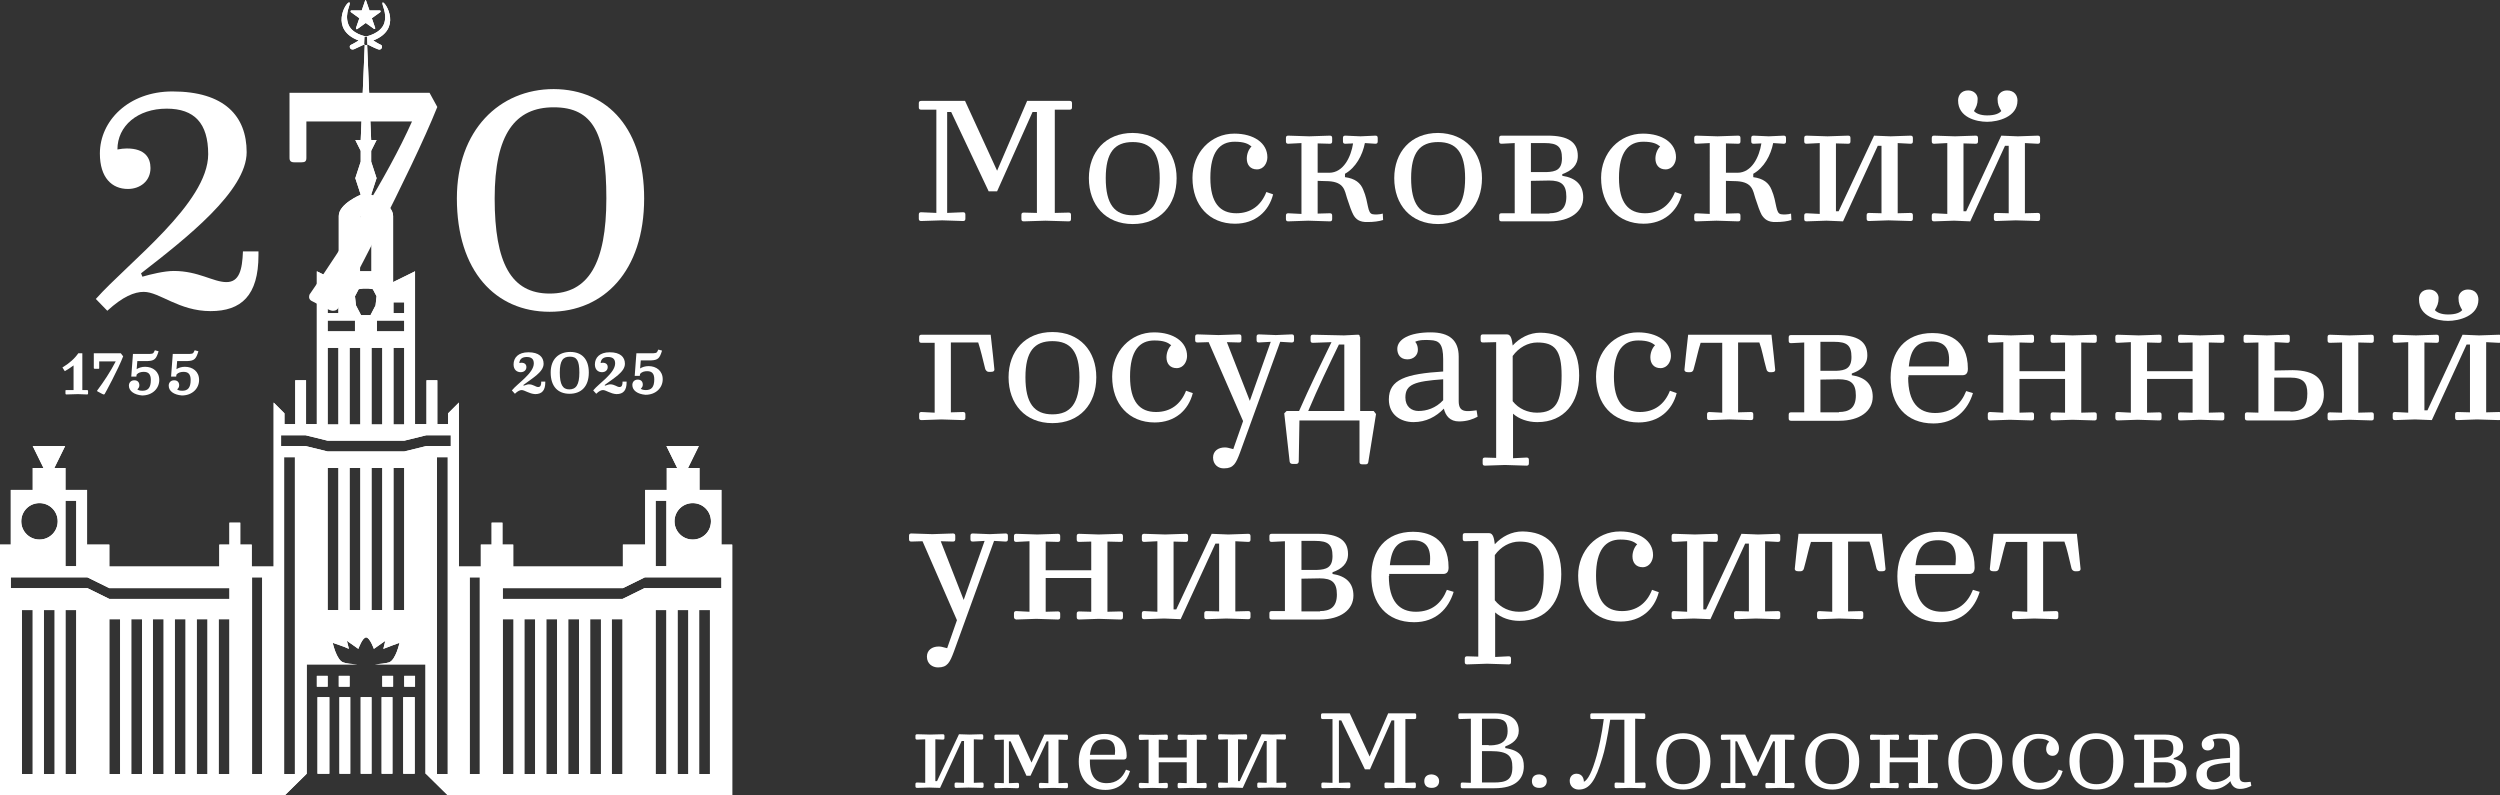 <?xml version="1.0" encoding="UTF-8"?> <!-- Generator: Adobe Illustrator 27.1.1, SVG Export Plug-In . SVG Version: 6.00 Build 0) --> <svg xmlns="http://www.w3.org/2000/svg" xmlns:xlink="http://www.w3.org/1999/xlink" id="Layer_1" x="0px" y="0px" viewBox="0 0 740.9 235.6" style="enable-background:new 0 0 740.9 235.6;" xml:space="preserve"><rect x="0" y="0" width="740.9" height="235.6" fill="#333333" stroke="none"/> <style type="text/css"> .st0{clip-path:url(#SVGID_00000082337961003741693390000010178452828041714878_);fill:#FFFFFF;} .st1{fill:#FFFFFF;} </style> <g> <g> <defs> <path id="SVGID_1_" d="M94.1,206.6v22.7h-3.2l6.7,0v-22.7H94.1z M100.6,206.6v22.7l3.2,0v-22.7H100.6z M106.9,206.6v22.7v0l1.6,0 l1.6,0v0v-22.7H106.9z M113.1,206.6v22.7l3.2,0v-22.7H113.1z M93.9,203.5h3.2v-3.2h-3.2V203.5z M100.4,203.5h3.2v-3.2h-3.2V203.5 z M113.3,203.5h3.2v-3.2h-3.2V203.5z M119.8,203.5h3.2v-3.2h-3.2V203.5z M68,161.4h3.2v-6.5H68V161.4z M145.7,161.4h3.2v-6.5 h-3.2V161.4z M9.7,132.2l3.2,6.5h3.2l3.2-6.5H9.7z M197.5,132.2l3.2,6.5h3.2l3.2-6.5H197.5z M108.5,10.9v2.5V10.9z M32.4,183.5 h3.2v45.9h-3.2V183.5z M38.9,183.5h3.2v45.9h-3.2V183.5z M45.3,183.5h3.2v45.9h-3.2V183.5z M51.8,183.5H55v45.9h-3.2V183.5z M58.3,183.5h3.2v45.9h-3.2V183.5z M64.8,183.5H68v45.9h-3.2V183.5z M149,183.5h3.2v45.9H149V183.5z M155.4,183.5h3.2v45.9h-3.2 V183.5z M161.9,183.5h3.2v45.9h-3.2V183.5z M168.4,183.5h3.2v45.9h-3.2V183.5z M174.9,183.5h3.2v45.9h-3.2V183.5z M181.3,183.5 h3.2v45.9h-3.2V183.5z M6.5,180.8h3.2v48.6H6.5V180.8z M13,180.8h3.2v48.6H13V180.8z M19.4,180.8h3.2v48.6h-3.2V180.8z M194.3,180.8h3.2v48.6h-3.2V180.8z M200.8,180.8h3.2v48.6h-3.2V180.8z M207.2,180.8h3.2v48.6h-3.2V180.8z M3.2,171.1h22.7 l6.5,3.2H68v3.2H32.4l-6.5-3.2H3.2V171.1z M74.7,171.1h3v58.3h-3V171.1z M139.2,171.1h3v58.3h-3V171.1z M149,174.3h35.6l6.5-3.2 h22.7v3.2H191l-6.5,3.2H149V174.3z M6.3,154.5c0-3,2.4-5.4,5.4-5.4s5.4,2.4,5.4,5.4c0,3-2.4,5.4-5.4,5.4S6.3,157.5,6.3,154.5 M199.9,154.5c0-3,2.4-5.4,5.4-5.4c3,0,5.4,2.4,5.4,5.4c0,3-2.4,5.4-5.4,5.4C202.3,159.9,199.9,157.5,199.9,154.5 M19.4,148.4 h3.2v19.4h-3.2V148.4z M194.3,148.4h3.2v19.4h-3.2V148.4z M97.1,138.7h3.2v42.1h-3.2V138.7z M103.6,138.7h3.2v42.1h-3.2V138.7z M110.1,138.7h3.2v42.1h-3.2V138.7z M116.6,138.7h3.2v42.1h-3.2V138.7z M84.2,135.5h3.2v93.9h-3.2V135.5z M129.5,135.5h3.2v93.9 h-3.2V135.5z M119.8,130.6l6.5-1.6h7.3v3.2h-7.3l-6.5,1.6H97.1l-6.5-1.6h-7.3V129h7.3l6.5,1.6H119.8z M97.1,103.1h3.2v22.7h-3.2 V103.1z M103.6,103.1h3.2v22.7h-3.2V103.1z M110.1,103.1h3.2v22.7h-3.2V103.1z M116.6,103.1h3.2v22.7h-3.2V103.1z M97.1,95h8.1 v3.2h-8.1V95z M111.7,95h8.1v3.2h-8.1V95z M97.1,89.6h3.2v3.2h-3.2V89.6z M116.6,89.6h3.2v3.2h-3.2V89.6z M105.5,90.5l-0.3-2.7 l1.1-2.1l1.4-0.2h1.4l1.4,0.2l1.1,2.1l-0.3,2.7l-1.5,2.9h-1.4H107L105.5,90.5z M106.7,64.2h0.2h3h0.2v16.2h-0.2h-3h-0.2V64.2z M108.8,10.9l0.1,2.4l-0.5,0.1l-0.5-0.1l0.1-2.4h0.4H108.8z M113.4,0.8c-0.4,0.5,1.4,3,0.5,6c-1,3.2-5.4,4-5.4,4s-4.5-0.7-5.4-4 c-0.9-3,0.9-5.6,0.5-6c0,0-0.1-0.1-0.1-0.1c-1.1,0-5.8,8.1,2.8,11.3c0,0-1.6,1-2.3,1.3c-0.7,0.3-0.3,1.7,0.9,1.3 c1.1-0.5,3-1.4,3-1.4l0.2,0l-1.2,28.3h-1.6l1.6,3.2v3.2l-1.6,4.9l1.6,4.9c0,0-6.5,2.7-6.5,6.3v19.6l-6.5-3.2v45.3h-3.2v-13h-3.2 v13h-3.2v-3.2l-3.2-3.2v48.6h-6.5v-6.5h-9.6v6.5H32.4v-6.5h-6.6v-16.2h-6.4v-6.5H9.7v6.5H3.2v16.2H0v74.5h84.2l6.7-6.6v-22.7 v-6.5v-3.2h15c-1.5-0.1-3.2-0.2-4.2-0.6c-2-0.7-3.1-5.8-3.1-5.8s3.9,1.3,4.8,1.8l-0.6-2.4l3.4,2.4c0,0,1.2-3.4,2.3-3.4 c1.1,0,2.3,3.4,2.3,3.4l3.4-2.4l-0.6,2.4c0.9-0.4,4.8-1.8,4.8-1.8s-1.1,5.1-3.1,5.8c-1,0.3-2.8,0.5-4.2,0.6h15v3.2v6.5v22.7h-3.2 v-22.7h-3.4v22.7l6.7,0l6.7,6.6H217v-74.5h-3.2v-16.2h-6.5v-6.5h-9.7v6.5h-6.4v16.2h-6.6v6.5h-32.5v-6.5h-9.6v6.5H136v-48.6 l-3.2,3.2v3.2h-3.2v-13h-3.2v13H123V80.4l-6.5,3.2V64c0-3.6-6.5-6.3-6.5-6.3l1.6-4.9l-1.6-4.9v-3.2l1.6-3.2h-1.6l-1.2-28.3l0.2,0 c0,0,1.9,1,3,1.4c1.1,0.5,1.6-1,0.9-1.3c-0.7-0.3-2.3-1.3-2.3-1.3c8.6-3.3,3.8-11.3,2.8-11.3C113.4,0.7,113.4,0.8,113.4,0.8 M108.2,0.2l-1,2.9h-3.1c-0.1,0-0.2,0.1-0.2,0.2c0,0.1,0,0.2,0.1,0.3l2.5,1.8l-1,2.9c0,0.1,0,0.2,0.1,0.3c0.1,0.1,0.2,0.1,0.3,0 l2.5-1.8l2.5,1.8c0,0,0.1,0,0.1,0c0,0,0.1,0,0.1,0c0.1-0.1,0.1-0.2,0.1-0.3l-1-2.9l2.5-1.8c0.1-0.1,0.1-0.2,0.1-0.3 c0-0.1-0.1-0.2-0.2-0.2h-3.1l-1-2.9c0-0.1-0.1-0.2-0.2-0.2C108.4,0,108.3,0,108.2,0.2"></path> </defs> <use xlink:href="#SVGID_1_" style="overflow:visible;fill:#FFFFFF;"></use> <clipPath id="SVGID_00000083779838455796450530000004517342662729461393_"> <use xlink:href="#SVGID_1_" style="overflow:visible;"></use> </clipPath> <rect x="0" style="clip-path:url(#SVGID_00000083779838455796450530000004517342662729461393_);fill:#FFFFFF;" width="217" height="235.9"></rect> </g> <path class="st1" d="M42.6,86.5c-2.8,0-6.2,1.4-10.8,5.6l-3.4-3.5C38,77.8,61.7,60.2,61.7,45.7c0-9.2-4.1-13.5-12.3-13.5 c-8.6,0-14.6,5.1-14.6,12.1c1-0.2,2-0.3,2.8-0.3c5.4,0,7,2.8,7,5.8c0,3.9-3.1,6.2-6.7,6.2c-4.7,0-8.3-3.3-8.3-10.5 c0-9.7,8.5-18.4,21.5-18.4c15.4,0,22,7.3,22,18c0,11.5-17.9,25.5-31.3,35.9l0.4,1c2.4-0.7,6.5-1.7,9.3-1.7c7.3,0,11.7,3.3,15.6,3.3 c3.8,0,4.7-3.6,4.9-9.1h4.6v1.1c0,12-5.1,16.6-14.2,16.6C53,92.2,47.3,86.5,42.6,86.5"></path> <path class="st1" d="M100.2,91.4c-0.6,0.7-1.1,0.7-1.7,0.7c-0.8,0-4.4-2-6.3-3c-0.3-0.2-0.6-0.6-0.6-1c0-0.5,0.1-0.9,0.4-1.2 c9.4-13.6,22.7-34.3,30.1-50.9L90.8,36v10.8c0,1-0.4,1.3-1.4,1.3h-2.2c-1,0-1.4-0.4-1.4-1.3V27.5h41.5l2.3,4.2 C121.9,51,100.8,90.8,100.2,91.4"></path> <path class="st1" d="M190.9,58.8c0,21.6-12,33.6-28,33.6c-16.1,0-27.5-12.1-27.5-33.6c0-20.2,12.6-32.4,28.7-32.4 C180.5,26.5,190.9,38.6,190.9,58.8 M162.9,87c11.5,0,16.8-9,16.8-28.2c0-19.1-3.8-27-15.6-27c-11.4,0-17.5,7.9-17.5,27 C146.6,78,151.5,87,162.9,87"></path> <path class="st1" d="M19.2,110l-0.7-1.1c2-1.2,3.6-2.6,4.7-4.2h1.2v10.9l1.4,0c0.2,0,0.3,0.1,0.3,0.2v0.8c0,0.2-0.1,0.3-0.3,0.3 l-2.7-0.1l-3.4,0.1c-0.2,0-0.3-0.1-0.3-0.3v-0.8c0-0.2,0.1-0.2,0.3-0.2l2.1,0v-7.3C20.9,109,19.9,109.6,19.2,110"></path> <path class="st1" d="M31,116.8c-0.1,0.1-0.2,0.1-0.3,0.1c-0.2,0-1.4-0.7-1.8-0.9c-0.1,0-0.1-0.1-0.1-0.2c0-0.1,0-0.2,0.1-0.2 c1.8-2.4,3.8-5.4,5.4-8.5l-4.9,0v2c0,0.2-0.1,0.2-0.3,0.2h-1c-0.2,0-0.3-0.1-0.3-0.2v-4.4h8l0.7,0.9 C35.1,109.3,31.1,116.7,31,116.8"></path> <path class="st1" d="M38.2,114.3c0-0.9,0.6-1.6,1.6-1.6c1,0,1.5,0.6,1.5,1.5c0,0.6-0.3,0.9-0.6,1.2c0.2,0.2,0.7,0.4,1.5,0.4 c1.6,0,2.5-0.8,2.5-3.2c0-1.8-0.8-2.4-2.1-2.4c-0.8,0-1.6,0.2-2.1,0.8l-0.1,0.6h-1.5l0.5-6.7c1.1,0,3.9,0,4.9,0 c1.2-0.1,1.1-0.1,1.6-1.1l1.1,0.3c-0.7,2.3-1.2,2.8-3.2,2.9c-0.7,0-2.3,0-3.1,0l-0.2,2.4c0.6-0.4,1.5-0.7,2.5-0.7 c2.3,0,4.2,1.4,4.2,3.9c0,2.5-2,4.6-5.1,4.6C39.8,117,38.2,115.9,38.2,114.3"></path> <path class="st1" d="M50,114.3c0-0.9,0.6-1.6,1.6-1.6c1,0,1.5,0.6,1.5,1.5c0,0.6-0.3,0.9-0.6,1.2c0.2,0.2,0.7,0.4,1.5,0.4 c1.6,0,2.5-0.8,2.5-3.2c0-1.8-0.8-2.4-2.1-2.4c-0.8,0-1.6,0.2-2.1,0.8l-0.1,0.6h-1.5l0.5-6.7c1.1,0,3.9,0,4.9,0 c1.2-0.1,1.1-0.1,1.6-1.1l1.1,0.3c-0.7,2.3-1.2,2.8-3.2,2.9c-0.7,0-2.3,0-3.1,0l-0.2,2.4c0.6-0.4,1.5-0.7,2.5-0.7 c2.3,0,4.2,1.4,4.2,3.9c0,2.5-2,4.6-5.1,4.6C51.5,117,50,115.9,50,114.3"></path> <path class="st1" d="M154.6,115.6c-0.5,0-1.2,0.3-2,1.1l-0.9-1c1.7-2.1,6.5-5.1,6.5-8c0-1.3-0.7-1.9-2.1-1.9 c-1.2,0-2.1,0.5-2.2,1.8c0.2,0,0.3-0.1,0.6-0.1c1,0,1.5,0.5,1.5,1.3c0,0.9-0.7,1.5-1.7,1.5c-1.1,0-2.1-0.7-2.1-2.3 c0-2,1.4-3.6,4.4-3.6c3.1,0,4.5,1.4,4.5,3.4c0,2.5-3.4,4.3-6,6.3l0.1,0.2c0.5-0.1,1-0.4,1.5-0.4c1.4,0,2,0.8,2.8,0.8 c0.7,0,0.9-0.6,0.9-1.6h1.2v0.2c0,2.3-0.9,3.5-3,3.5C156.8,116.7,155.5,115.6,154.6,115.6"></path> <path class="st1" d="M174.5,110.4c0,4.2-2.3,6.3-5.7,6.3c-3.4,0-5.6-2.1-5.6-6.3c0-4,2.4-6.1,5.8-6.1 C172.4,104.3,174.5,106.4,174.5,110.4 M168.7,115.4c2,0,3-1.3,3-5c0-3.6-0.8-4.7-2.8-4.7c-2,0-3,1.1-3,4.7 C165.9,114,166.8,115.4,168.7,115.4"></path> <path class="st1" d="M178.7,115.6c-0.5,0-1.2,0.3-2,1.1l-0.9-1c1.7-2.1,6.5-5.1,6.5-8c0-1.3-0.7-1.9-2.1-1.9 c-1.2,0-2.1,0.5-2.2,1.8c0.2,0,0.3-0.1,0.6-0.1c1,0,1.5,0.5,1.5,1.3c0,0.9-0.7,1.5-1.7,1.5c-1.1,0-2.1-0.7-2.1-2.3 c0-2,1.4-3.6,4.4-3.6c3.1,0,4.5,1.4,4.5,3.4c0,2.5-3.4,4.3-6,6.3l0.1,0.2c0.5-0.1,1-0.4,1.5-0.4c1.4,0,2,0.8,2.8,0.8 c0.7,0,0.9-0.6,0.9-1.6h1.2v0.2c0,2.3-0.9,3.5-3,3.5C180.9,116.7,179.6,115.6,178.7,115.6"></path> <path class="st1" d="M187.4,114.1c0-0.9,0.6-1.6,1.6-1.6c1,0,1.5,0.6,1.5,1.5c0,0.6-0.3,0.9-0.6,1.2c0.2,0.2,0.7,0.4,1.5,0.4 c1.6,0,2.5-0.8,2.5-3.2c0-1.8-0.8-2.4-2.1-2.4c-0.8,0-1.6,0.2-2.1,0.8l-0.1,0.6h-1.5l0.5-6.7c1.1,0,3.9,0,4.9,0 c1.2-0.1,1.1-0.1,1.6-1.1l1.1,0.3c-0.7,2.3-1.2,2.8-3.2,2.9c-0.6,0-2.3,0-3.1,0l-0.2,2.4c0.6-0.4,1.5-0.7,2.5-0.7 c2.3,0,4.2,1.4,4.2,3.9c0,2.5-2,4.6-5.1,4.6C188.9,116.8,187.4,115.7,187.4,114.1"></path> <path class="st1" d="M281.9,33.2h-1.2v29.9l4.7-0.2c0.5,0,0.7,0.2,0.7,0.7v1.2c0,0.5-0.2,0.7-0.7,0.7l-6.2-0.2l-6.2,0.2 c-0.5,0-0.7-0.2-0.7-0.7v-1.2c0-0.5,0.2-0.7,0.7-0.7l4.5,0.2V32.5H273c-0.5,0-0.7-0.2-0.7-0.7v-1.2c0-0.5,0.2-0.7,0.8-0.7H286 l9.5,20.7l8.9-20.7H317c0.5,0,0.7,0.2,0.7,0.7v1.2c0,0.5-0.2,0.7-0.7,0.7h-4.4v30.6l4.1-0.1c0.5,0,0.7,0.2,0.7,0.7v1.2 c0,0.5-0.2,0.7-0.7,0.7l-6.9-0.2l-6.4,0.2c-0.5,0-0.7-0.2-0.7-0.7v-1.2c0-0.5,0.2-0.7,0.7-0.7l3.9,0.1V33.2h-1.3l-10.5,23.5h-2.5 L281.9,33.2z"></path> <path class="st1" d="M348.7,52.8c0,8-4.9,13.6-13,13.6c-8.1,0-13-5.7-13-13.6c0-7.7,4.9-13.4,13-13.4 C343.8,39.5,348.7,45.1,348.7,52.8 M335.7,63.8c5.4,0,8-3.3,8-11c0-7.6-2.6-10.7-8-10.7c-5.4,0-8,3.1-8,10.7 C327.7,60.5,330.3,63.8,335.7,63.8"></path> <path class="st1" d="M366,66.3c-7.6,0-12.6-5.4-12.6-13.6c0-7.4,5.4-13.1,12.4-13.1c5.8,0,9.8,2.8,9.8,7c0,1.6-1,3.6-3.1,3.6 c-2,0-3-1.4-3-3.2c0-1.3,0.5-2.7,1.4-3.6c-1-0.8-2.2-1.4-5-1.4c-4.4,0-7.2,3-7.2,10.7c0,7.5,2.9,10.5,7.7,10.5 c4.2,0,7.3-2.2,8.9-6.3l2,0.7C376,62.7,372,66.3,366,66.3"></path> <path class="st1" d="M401.1,63.7c-0.5-0.9-1.2-2.8-1.9-5c-0.7-2.2-0.8-4.7-5.4-5l-3.3-0.1v9.7l3.6-0.1c0.5,0,0.7,0.2,0.7,0.7v1 c0,0.5-0.2,0.7-0.7,0.7l-6.4-0.2l-5.9,0.2c-0.5,0-0.7-0.2-0.7-0.7v-1c0-0.5,0.2-0.7,0.7-0.7l3.9,0.2V42.4l-3.9,0.2 c-0.5,0-0.7-0.2-0.7-0.7v-1c0-0.5,0.2-0.7,0.7-0.7l6.2,0.2l6.1-0.2c0.5,0,0.7,0.2,0.7,0.7v1c0,0.5-0.2,0.7-0.7,0.7l-3.6-0.1v8.7 h3.4c4.3,0,6.5-4.8,7.1-8.7l-2.3,0.1c-0.5,0-0.7-0.2-0.7-0.7v-1c0-0.5,0.2-0.7,0.7-0.7l4.5,0.2l4.4-0.2c0.5,0,0.7,0.2,0.7,0.7v1 c0,0.5-0.2,0.7-0.7,0.7l-3.1-0.2c-0.7,3.6-2.7,7.3-5.9,9.1v1c3,0.4,4.6,1.7,5.4,3.7c1.7,3.9,1.1,7.1,2.9,7.3c0.5,0.1,2,0.1,2.9-0.2 l0.1,1.9c-1.2,0.4-2.9,0.6-4.5,0.6C402.8,65.9,401.8,64.9,401.1,63.7"></path> <path class="st1" d="M439.2,52.8c0,8-4.9,13.6-13,13.6c-8.1,0-13-5.7-13-13.6c0-7.7,4.9-13.4,13-13.4 C434.2,39.5,439.2,45.1,439.2,52.8 M426.2,63.8c5.4,0,8-3.3,8-11c0-7.6-2.6-10.7-8-10.7c-5.4,0-8,3.1-8,10.7 C418.2,60.5,420.8,63.8,426.2,63.8"></path> <path class="st1" d="M444.3,63.9c0-0.5,0.2-0.7,0.7-0.7h3.9V42.4l-3.9,0.2c-0.5,0-0.7-0.2-0.7-0.7v-1c0-0.5,0.2-0.7,0.7-0.7h13.7 c6,0,8.9,1.9,8.9,6c0,2.8-1.8,4.4-4.6,5.4v0.5c4,0.6,6.2,2.7,6.2,6.4c0,4.2-3.8,7.1-9.9,7.1H445c-0.5,0-0.7-0.2-0.7-0.7V63.9z M458.3,51c2.8-0.1,4.6-0.7,4.6-4.1c0-3.4-1.3-4.5-5.1-4.5h-4.1v8.6L458.3,51z M459.2,63.2c2.9,0,5-1.1,5-4.9 c0-3.6-1.5-4.8-5.1-4.8l-5.4,0.1v9.7H459.2z"></path> <path class="st1" d="M487.1,66.3c-7.6,0-12.6-5.4-12.6-13.6c0-7.4,5.4-13.1,12.4-13.1c5.8,0,9.8,2.8,9.8,7c0,1.6-1,3.6-3.1,3.6 c-2,0-3-1.4-3-3.2c0-1.3,0.5-2.7,1.4-3.6c-1-0.8-2.2-1.4-5-1.4c-4.3,0-7.2,3-7.2,10.7c0,7.5,2.9,10.5,7.7,10.5 c4.2,0,7.3-2.2,8.9-6.3l2,0.7C497.1,62.7,493,66.3,487.1,66.3"></path> <path class="st1" d="M522.1,63.7c-0.5-0.9-1.2-2.8-1.9-5c-0.7-2.2-0.8-4.7-5.4-5l-3.3-0.1v9.7l3.6-0.1c0.5,0,0.7,0.2,0.7,0.7v1 c0,0.5-0.2,0.7-0.7,0.7l-6.4-0.2l-5.9,0.2c-0.5,0-0.7-0.2-0.7-0.7v-1c0-0.5,0.2-0.7,0.7-0.7l3.9,0.2V42.4l-3.9,0.2 c-0.5,0-0.7-0.2-0.7-0.7v-1c0-0.5,0.2-0.7,0.7-0.7l6.2,0.2l6.1-0.2c0.5,0,0.7,0.2,0.7,0.7v1c0,0.5-0.2,0.7-0.7,0.7l-3.6-0.1v8.7 h3.4c4.3,0,6.5-4.8,7.1-8.7l-2.3,0.1c-0.5,0-0.7-0.2-0.7-0.7v-1c0-0.5,0.2-0.7,0.7-0.7l4.5,0.2l4.4-0.2c0.5,0,0.7,0.2,0.7,0.7v1 c0,0.5-0.2,0.7-0.7,0.7l-3.1-0.2c-0.7,3.6-2.7,7.3-5.9,9.1v1c3,0.4,4.6,1.7,5.4,3.7c1.7,3.9,1.1,7.1,2.9,7.3c0.5,0.1,2,0.1,2.9-0.2 l0.1,1.9c-1.2,0.4-2.9,0.6-4.5,0.6C523.9,65.9,522.9,64.9,522.1,63.7"></path> <path class="st1" d="M541.3,65.4l-5.9,0.2c-0.5,0-0.7-0.2-0.7-0.7v-1c0-0.5,0.2-0.7,0.7-0.7l3.9,0.2V42.4l-3.9,0.2 c-0.5,0-0.7-0.2-0.7-0.7v-1c0-0.5,0.2-0.7,0.7-0.7l6.2,0.2l6.1-0.2c0.5,0,0.7,0.2,0.7,0.7v1c0,0.5-0.2,0.7-0.7,0.7l-3.6-0.1v20.1 h0.8l10.5-22.4l4.9,0.2l5.9-0.2c0.5,0,0.7,0.2,0.7,0.7v1c0,0.5-0.2,0.7-0.7,0.7l-3.8-0.2v20.8l3.8-0.1c0.5,0,0.7,0.2,0.7,0.7v1 c0,0.5-0.2,0.7-0.7,0.7l-6.5-0.2l-5.8,0.2c-0.5,0-0.7-0.2-0.7-0.7v-1c0-0.5,0.2-0.7,0.7-0.7l3.7,0.1V43.2h-1.1l-10.3,22.4 L541.3,65.4z"></path> <path class="st1" d="M579.1,65.4l-5.9,0.2c-0.5,0-0.7-0.2-0.7-0.7v-1c0-0.5,0.2-0.7,0.7-0.7l3.9,0.2V42.4l-3.9,0.2 c-0.5,0-0.7-0.2-0.7-0.7v-1c0-0.5,0.2-0.7,0.7-0.7l6.2,0.2l6.1-0.2c0.5,0,0.7,0.2,0.7,0.7v1c0,0.5-0.2,0.7-0.7,0.7l-3.6-0.1v20.1 h0.8l10.4-22.4l4.9,0.2l5.9-0.2c0.5,0,0.7,0.2,0.7,0.7v1c0,0.5-0.2,0.7-0.7,0.7l-3.8-0.2v20.8l3.8-0.1c0.5,0,0.7,0.2,0.7,0.7v1 c0,0.5-0.2,0.7-0.7,0.7l-6.5-0.2l-5.8,0.2c-0.5,0-0.7-0.2-0.7-0.7v-1c0-0.5,0.2-0.7,0.7-0.7l3.7,0.1V43.2h-1.1l-10.3,22.4 L579.1,65.4z M583.3,26.8c1.7,0,2.8,1.2,2.8,2.5c0,1.6-0.4,2.4-1.1,3.6c0.6,0.7,1.9,1.3,3.9,1.3c2.4,0,3.6-0.6,4.2-1.3 c-0.7-1.2-1.1-2-1.1-3.6c0-1.3,1.1-2.5,2.8-2.5c2.2,0,3.1,1.5,3.1,3c0,4.9-5.8,6.3-9,6.3c-3.2,0-8.6-1.3-8.6-6.3 C580.3,28.3,581.2,26.8,583.3,26.8"></path> <path class="st1" d="M294.7,109.5c0,0.4-0.2,0.7-1,0.7h-0.7c-0.5,0-0.8-0.4-1-0.8c-0.8-3.2-1.4-5.8-2.1-7.9h-8.1v20.7l3.6-0.1 c0.5,0,0.7,0.2,0.7,0.7v1c0,0.5-0.2,0.7-0.7,0.7l-6.4-0.2l-5.9,0.2c-0.5,0-0.7-0.2-0.7-0.7v-1c0-0.5,0.2-0.7,0.7-0.7l3.9,0.2v-20.7 h-3.9c-0.5,0-0.7-0.2-0.7-0.7v-1c0-0.5,0.2-0.7,0.7-0.7h20.5C293.9,101.9,294.7,109,294.7,109.5"></path> <path class="st1" d="M324.9,111.8c0,8-4.9,13.6-13,13.6c-8.1,0-13-5.7-13-13.6c0-7.7,4.9-13.4,13-13.4 C320,98.4,324.9,104,324.9,111.8 M311.9,122.8c5.4,0,8-3.3,8-11c0-7.6-2.6-10.7-8-10.7c-5.4,0-8,3.1-8,10.7 C303.9,119.5,306.5,122.8,311.9,122.8"></path> <path class="st1" d="M342.2,125.2c-7.6,0-12.6-5.4-12.6-13.6c0-7.4,5.4-13.1,12.4-13.1c5.8,0,9.8,2.8,9.8,7c0,1.6-1,3.6-3.1,3.6 c-2,0-3-1.4-3-3.2c0-1.3,0.5-2.7,1.4-3.6c-1-0.8-2.2-1.4-5-1.4c-4.4,0-7.2,3-7.2,10.7c0,7.5,2.9,10.5,7.7,10.5 c4.2,0,7.3-2.2,8.9-6.3l2,0.7C352.2,121.6,348.2,125.2,342.2,125.2"></path> <path class="st1" d="M359.5,135.6c0-1.9,1.5-3,3.5-3c0.5,0,1.1,0.1,2.5,0.5l2.9-8.3l-10.2-23.4l-3.3,0.1c-0.5,0-0.7-0.2-0.7-0.7v-1 c0-0.5,0.2-0.7,0.7-0.7l6.2,0.2l6.1-0.2c0.5,0,0.7,0.2,0.7,0.7v1c0,0.5-0.2,0.7-0.7,0.7l-3.6-0.1l6.8,17.4l6.2-17.5l-3.5,0.2 c-0.5,0-0.7-0.2-0.7-0.7v-1c0-0.5,0.2-0.7,0.7-0.7l5,0.2l4.7-0.2c0.5,0,0.7,0.2,0.7,0.7v1c0,0.5-0.2,0.7-0.7,0.7l-3.4-0.2 l-11.9,32.8c-1.2,3.2-1.9,4.7-4.7,4.7C361.1,138.9,359.5,137.7,359.5,135.6"></path> <path class="st1" d="M403.2,121.8h3.9l0.7,0.9l-2.3,14.3c-0.1,0.4-0.3,0.6-0.7,0.6h-1.2c-0.5,0-0.7-0.3-0.7-0.7v-12.3h-17.8 l-0.2,12.1c0,0.5-0.3,0.8-0.8,0.8h-0.9c-0.6,0-0.9-0.2-1-0.7l-1.6-14.3l0.7-0.7h3.7c3.2-7.3,6.5-14,9.6-20.4l-5.5,0.2 c-0.5,0-0.7-0.2-0.7-0.7v-1c0-0.5,0.2-0.7,0.7-0.7l9.2,0.2l4-0.2c0.5-0.1,0.7,0.2,0.7,0.7h0.1V121.8z M398.4,121.8v-19.7h-1.6 c-3,6.2-6.2,12.8-9.1,19.7H398.4z"></path> <path class="st1" d="M427.7,110.1v-3.6c0-4.6-1.2-5.6-3.8-5.7c-1.4-0.1-3.4-0.1-4.5,0.5c0.7,0.8,0.8,1.7,0.8,2.4 c0,1.5-1.2,2.8-3.1,2.8c-2.2,0-3-1.6-3-3.1c0-2.8,3.5-4.9,9.9-4.9c5.6,0,8.3,2.4,8.3,7.2v13.2c0,3.4,2.2,3.1,5.3,2.7l0.3,1.9 c-1.3,0.7-3.1,1.4-5.5,1.4c-2.7,0-4-1.7-4.5-3.8c-2.3,2.4-5.3,4-9,4c-3.8,0-7.3-2.2-7.3-6.7C411.6,112.4,416.7,110.8,427.7,110.1 M420.4,121.8c2.3,0,5.1-0.8,7.3-3.2v-6.2c-8.5,0.6-11.2,1.5-11.2,5.4C416.5,120.5,418.3,121.8,420.4,121.8"></path> <path class="st1" d="M468,111.3c0,8-4.4,13.8-12.4,13.8c-2.8,0-5.4-0.9-7.2-2.5v13.2l4-0.2c0.5,0,0.7,0.2,0.7,0.7v1 c0,0.5-0.2,0.7-0.7,0.7l-6.4-0.2l-5.9,0.2c-0.5,0-0.7-0.2-0.7-0.7v-1c0-0.5,0.2-0.7,0.7-0.7l3.3,0.1v-34.3l-3.9,0.1 c-0.5,0-0.7-0.2-0.7-0.7v-1c0-0.5,0.2-0.7,0.7-0.7h7.1c1.3,0,1.5,1.8,1.7,3.3c2.1-2.3,5-3.8,8.2-3.8 C463.6,98.7,468,102.5,468,111.3 M455.5,122.3c5.6,0,7.3-3.3,7.3-11c0-7.6-2.1-9.8-7.2-9.8c-2.8,0-5.5,1.5-7.3,4v13.4 C450.1,121.2,452.8,122.3,455.5,122.3"></path> <path class="st1" d="M485.6,125.2c-7.6,0-12.6-5.4-12.6-13.6c0-7.4,5.4-13.1,12.4-13.1c5.8,0,9.8,2.8,9.8,7c0,1.6-1,3.6-3.1,3.6 c-2,0-3-1.4-3-3.2c0-1.3,0.5-2.7,1.4-3.6c-1-0.8-2.2-1.4-5-1.4c-4.4,0-7.2,3-7.2,10.7c0,7.5,2.9,10.5,7.7,10.5 c4.2,0,7.3-2.2,8.9-6.3l2,0.7C495.6,121.6,491.6,125.2,485.6,125.2"></path> <path class="st1" d="M523.5,109.4c-0.9-3.2-1.3-5.8-2.1-7.9h-6.3v20.7l3.8-0.1c0.5,0,0.7,0.2,0.7,0.7v1c0,0.5-0.2,0.7-0.7,0.7 l-6.4-0.2l-5.9,0.2c-0.5,0-0.7-0.2-0.7-0.7v-1c0-0.5,0.2-0.7,0.7-0.7l3.8,0.2v-20.7H504c-0.7,2.1-1.2,4.7-2.1,7.9 c-0.1,0.4-0.4,0.8-1,0.8h-0.7c-0.8,0-1-0.4-1-0.7c0-0.5,0.8-7.6,1.1-10.4h24.7c0.3,2.8,1.1,9.9,1.1,10.4c0,0.4-0.2,0.7-1,0.7h-0.7 C523.9,110.2,523.6,109.9,523.5,109.4"></path> <path class="st1" d="M530.1,122.9c0-0.5,0.2-0.7,0.7-0.7h3.9v-20.7l-3.9,0.2c-0.5,0-0.7-0.2-0.7-0.7v-1c0-0.5,0.2-0.7,0.7-0.7h13.7 c6,0,8.9,1.9,8.9,6c0,2.8-1.8,4.4-4.6,5.4v0.5c4,0.6,6.2,2.7,6.2,6.4c0,4.2-3.8,7.1-9.9,7.1h-14.3c-0.5,0-0.7-0.2-0.7-0.7V122.9z M544.1,109.9c2.8-0.1,4.6-0.7,4.6-4.1c0-3.4-1.3-4.5-5.1-4.5h-4.1v8.6L544.1,109.9z M545,122.1c2.9,0,5-1.1,5-4.9 c0-3.6-1.5-4.8-5.1-4.8l-5.4,0.1v9.7H545z"></path> <path class="st1" d="M565.5,111.8c0,7.5,3.1,10.6,8,10.6c4.7,0,7.6-2.5,9.2-6.5l2,0.6c-1.5,5-5.3,9-11.7,9 c-8.2,0-12.7-5.6-12.7-13.6c0-7.6,4.2-13.2,12.4-13.2c3.9,0,10.5,1.4,10.5,10.6c0,1.1-0.4,1.9-1.6,1.9h-16V111.8z M577.5,108.6 c0.7-5.5-1.3-7.4-5.1-7.4c-4.2,0-6.2,2.1-6.7,7.4H577.5z"></path> <path class="st1" d="M589.1,123.8v-1c0-0.5,0.2-0.7,0.7-0.7l3.9,0.2v-20.9l-3.9,0.2c-0.5,0-0.7-0.2-0.7-0.7v-1 c0-0.5,0.2-0.7,0.7-0.7l6.2,0.2l6.1-0.2c0.5,0,0.7,0.2,0.7,0.7v1c0,0.5-0.2,0.7-0.7,0.7l-3.6-0.1v8.5H612v-8.5l-3.6,0.1 c-0.5,0-0.7-0.2-0.7-0.7v-1c0-0.5,0.2-0.7,0.7-0.7l5.8,0.2l6.5-0.2c0.5,0,0.7,0.2,0.7,0.7v1c0,0.5-0.2,0.7-0.7,0.7l-3.9-0.1v20.8 l3.9-0.1c0.5,0,0.7,0.2,0.7,0.7v1c0,0.5-0.2,0.7-0.7,0.7l-6.5-0.2l-5.8,0.2c-0.5,0-0.7-0.2-0.7-0.7v-1c0-0.5,0.2-0.7,0.7-0.7 l3.6,0.1v-10h-13.5v10l3.6-0.1c0.5,0,0.7,0.2,0.7,0.7v1c0,0.5-0.2,0.7-0.7,0.7l-6.4-0.2l-5.9,0.2 C589.3,124.6,589.1,124.3,589.1,123.8"></path> <path class="st1" d="M626.9,123.8v-1c0-0.5,0.2-0.7,0.7-0.7l3.9,0.2v-20.9l-3.9,0.2c-0.5,0-0.7-0.2-0.7-0.7v-1 c0-0.5,0.2-0.7,0.7-0.7l6.2,0.2l6.1-0.2c0.5,0,0.7,0.2,0.7,0.7v1c0,0.5-0.2,0.7-0.7,0.7l-3.6-0.1v8.5h13.5v-8.5l-3.6,0.1 c-0.5,0-0.7-0.2-0.7-0.7v-1c0-0.5,0.2-0.7,0.7-0.7l5.8,0.2l6.5-0.2c0.5,0,0.7,0.2,0.7,0.7v1c0,0.5-0.2,0.7-0.7,0.7l-3.9-0.1v20.8 l3.9-0.1c0.5,0,0.7,0.2,0.7,0.7v1c0,0.5-0.2,0.7-0.7,0.7l-6.5-0.2l-5.8,0.2c-0.5,0-0.7-0.2-0.7-0.7v-1c0-0.5,0.2-0.7,0.7-0.7 l3.6,0.1v-10h-13.5v10l3.6-0.1c0.5,0,0.7,0.2,0.7,0.7v1c0,0.5-0.2,0.7-0.7,0.7l-6.4-0.2l-5.9,0.2 C627.1,124.6,626.9,124.3,626.9,123.8"></path> <path class="st1" d="M679.5,109.7c6.8,0.1,9.2,2.7,9.2,7.3c0,4.2-3.3,7.6-9.9,7.6H666c-0.5,0-0.7-0.2-0.7-0.7v-1 c0-0.5,0.2-0.7,0.7-0.7l3.3,0.1v-20.8l-3.7,0.1c-0.5,0-0.7-0.2-0.7-0.7v-1c0-0.5,0.2-0.7,0.7-0.7l6.2,0.2l6.1-0.2 c0.5,0,0.7,0.2,0.7,0.7v1c0,0.5-0.2,0.7-0.7,0.7l-3.8-0.2v8.4l5.4-0.1H679.5z M678.8,122c4,0,5-2,5-5.4c0-3.1-1.1-4.7-5.1-4.7H674 v10H678.8z M689.8,122.9c0-0.5,0.2-0.7,0.7-0.7l3.6,0.1v-20.8l-3.6,0.1c-0.5,0-0.7-0.2-0.7-0.7v-1c0-0.5,0.2-0.7,0.7-0.7l5.8,0.2 l6.5-0.2c0.5,0,0.7,0.2,0.7,0.7v1c0,0.5-0.2,0.7-0.7,0.7l-3.9-0.1v20.8l3.9-0.1c0.5,0,0.7,0.2,0.7,0.7v1c0,0.5-0.2,0.7-0.7,0.7 l-6.5-0.2l-5.8,0.2c-0.5,0-0.7-0.2-0.7-0.7V122.9z"></path> <path class="st1" d="M715.7,124.3l-5.9,0.2c-0.5,0-0.7-0.2-0.7-0.7v-1c0-0.5,0.2-0.7,0.7-0.7l3.9,0.2v-20.9l-3.9,0.2 c-0.5,0-0.7-0.2-0.7-0.7v-1c0-0.5,0.2-0.7,0.7-0.7l6.2,0.2l6.1-0.2c0.5,0,0.7,0.2,0.7,0.7v1c0,0.5-0.2,0.7-0.7,0.7l-3.6-0.1v20.1 h0.9l10.4-22.4l4.9,0.2l5.9-0.2c0.5,0,0.7,0.2,0.7,0.7v1c0,0.5-0.2,0.7-0.7,0.7l-3.8-0.2v20.8l3.8-0.1c0.5,0,0.7,0.2,0.7,0.7v1 c0,0.5-0.2,0.7-0.7,0.7l-6.5-0.2l-5.8,0.2c-0.5,0-0.7-0.2-0.7-0.7v-1c0-0.5,0.2-0.7,0.7-0.7l3.7,0.1v-20.1H731l-10.3,22.4 L715.7,124.3z M719.9,85.8c1.7,0,2.8,1.2,2.8,2.5c0,1.6-0.4,2.4-1.1,3.6c0.6,0.7,1.9,1.3,3.9,1.3c2.4,0,3.6-0.6,4.2-1.3 c-0.7-1.2-1.1-2-1.1-3.6c0-1.3,1.1-2.5,2.8-2.5c2.2,0,3.1,1.5,3.1,3c0,4.9-5.8,6.3-9,6.3c-3.2,0-8.6-1.3-8.6-6.3 C716.8,87.3,717.7,85.8,719.9,85.8"></path> <path class="st1" d="M274.7,194.6c0-1.9,1.5-3,3.5-3c0.5,0,1.1,0.1,2.5,0.5l2.9-8.3l-10.2-23.4l-3.3,0.1c-0.5,0-0.7-0.2-0.7-0.7v-1 c0-0.5,0.2-0.7,0.7-0.7l6.2,0.2l6.1-0.2c0.5,0,0.7,0.2,0.7,0.7v1c0,0.5-0.2,0.7-0.7,0.7l-3.6-0.1l6.8,17.4l6.2-17.5l-3.5,0.2 c-0.5,0-0.7-0.2-0.7-0.7v-1c0-0.5,0.2-0.7,0.7-0.7l5,0.2l4.7-0.2c0.5,0,0.7,0.2,0.7,0.7v1c0,0.5-0.2,0.7-0.7,0.7l-3.4-0.2 l-11.9,32.8c-1.2,3.2-1.9,4.7-4.7,4.7C276.3,197.8,274.7,196.7,274.7,194.6"></path> <path class="st1" d="M300.5,182.8v-1c0-0.5,0.2-0.7,0.7-0.7l3.9,0.2v-20.9l-3.9,0.2c-0.5,0-0.7-0.2-0.7-0.7v-1 c0-0.5,0.2-0.7,0.7-0.7l6.2,0.2l6.1-0.2c0.5,0,0.7,0.2,0.7,0.7v1c0,0.5-0.2,0.7-0.7,0.7l-3.6-0.1v8.5h13.5v-8.5l-3.6,0.1 c-0.5,0-0.7-0.2-0.7-0.7v-1c0-0.5,0.2-0.7,0.7-0.7l5.8,0.2l6.5-0.2c0.5,0,0.7,0.2,0.7,0.7v1c0,0.5-0.2,0.7-0.7,0.7l-3.9-0.1v20.8 l3.9-0.1c0.5,0,0.7,0.2,0.7,0.7v1c0,0.5-0.2,0.7-0.7,0.7l-6.5-0.2l-5.8,0.2c-0.5,0-0.7-0.2-0.7-0.7v-1c0-0.5,0.2-0.7,0.7-0.7 l3.6,0.1v-10h-13.5v10l3.6-0.1c0.5,0,0.7,0.2,0.7,0.7v1c0,0.5-0.2,0.7-0.7,0.7l-6.4-0.2l-5.9,0.2 C300.7,183.5,300.5,183.3,300.5,182.8"></path> <path class="st1" d="M345,183.3l-5.9,0.2c-0.5,0-0.7-0.2-0.7-0.7v-1c0-0.5,0.2-0.7,0.7-0.7l3.9,0.2v-20.9l-3.9,0.2 c-0.5,0-0.7-0.2-0.7-0.7v-1c0-0.5,0.2-0.7,0.7-0.7l6.2,0.2l6.1-0.2c0.5,0,0.7,0.2,0.7,0.7v1c0,0.5-0.2,0.7-0.7,0.7l-3.6-0.1v20.1 h0.8l10.5-22.4l4.9,0.2l5.9-0.2c0.5,0,0.7,0.2,0.7,0.7v1c0,0.5-0.2,0.7-0.7,0.7l-3.8-0.2v20.8l3.8-0.1c0.5,0,0.7,0.2,0.7,0.7v1 c0,0.5-0.2,0.7-0.7,0.7l-6.5-0.2l-5.8,0.2c-0.5,0-0.7-0.2-0.7-0.7v-1c0-0.5,0.2-0.7,0.7-0.7l3.7,0.1v-20.1h-1.1l-10.3,22.4 L345,183.3z"></path> <path class="st1" d="M376.2,181.8c0-0.5,0.2-0.7,0.7-0.7h3.9v-20.7l-3.9,0.2c-0.5,0-0.7-0.2-0.7-0.7v-1c0-0.5,0.2-0.7,0.7-0.7h13.7 c6,0,8.9,1.9,8.9,6c0,2.8-1.8,4.4-4.6,5.4v0.5c4,0.6,6.2,2.7,6.2,6.4c0,4.2-3.8,7.1-9.9,7.1h-14.3c-0.5,0-0.7-0.2-0.7-0.7V181.8z M390.3,168.9c2.8-0.1,4.6-0.7,4.6-4.1c0-3.4-1.3-4.5-5.1-4.5h-4.1v8.6L390.3,168.9z M391.2,181.1c2.9,0,5-1.1,5-4.9 c0-3.6-1.5-4.8-5.1-4.8l-5.4,0.1v9.7H391.2z"></path> <path class="st1" d="M411.6,170.7c0,7.5,3.1,10.6,8,10.6c4.7,0,7.6-2.5,9.2-6.5l2,0.6c-1.5,5-5.3,9-11.7,9 c-8.2,0-12.7-5.6-12.7-13.6c0-7.6,4.2-13.2,12.4-13.2c3.9,0,10.5,1.4,10.5,10.6c0,1.1-0.4,1.9-1.6,1.9h-16V170.7z M423.7,167.5 c0.7-5.5-1.3-7.4-5.1-7.4c-4.2,0-6.2,2.1-6.7,7.4H423.7z"></path> <path class="st1" d="M462.7,170.2c0,8-4.3,13.8-12.4,13.8c-2.8,0-5.4-0.9-7.2-2.5v13.2l4-0.2c0.5,0,0.7,0.2,0.7,0.7v1 c0,0.5-0.2,0.7-0.7,0.7l-6.4-0.2l-5.9,0.2c-0.5,0-0.7-0.2-0.7-0.7v-1c0-0.5,0.2-0.7,0.7-0.7l3.3,0.1v-34.3l-3.9,0.1 c-0.5,0-0.7-0.2-0.7-0.7v-1c0-0.5,0.2-0.7,0.7-0.7h7.1c1.3,0,1.5,1.8,1.7,3.3c2.1-2.3,5-3.8,8.2-3.8 C458.3,157.6,462.7,161.4,462.7,170.2 M450.2,181.3c5.6,0,7.3-3.3,7.3-11c0-7.6-2.1-9.8-7.2-9.8c-2.8,0-5.5,1.5-7.3,4v13.4 C444.8,180.2,447.5,181.3,450.2,181.3"></path> <path class="st1" d="M480.3,184.2c-7.6,0-12.6-5.4-12.6-13.6c0-7.4,5.4-13.1,12.4-13.1c5.8,0,9.8,2.8,9.8,7c0,1.6-1,3.6-3.1,3.6 c-2,0-3-1.4-3-3.2c0-1.3,0.5-2.7,1.4-3.6c-1-0.8-2.2-1.4-5-1.4c-4.3,0-7.2,3-7.2,10.7c0,7.5,2.9,10.5,7.7,10.5 c4.2,0,7.3-2.2,8.9-6.3l2,0.7C490.3,180.6,486.3,184.2,480.3,184.2"></path> <path class="st1" d="M502,183.3l-5.9,0.2c-0.5,0-0.7-0.2-0.7-0.7v-1c0-0.5,0.2-0.7,0.7-0.7l3.9,0.2v-20.9l-3.9,0.2 c-0.5,0-0.7-0.2-0.7-0.7v-1c0-0.5,0.2-0.7,0.7-0.7l6.2,0.2l6.1-0.2c0.5,0,0.7,0.2,0.7,0.7v1c0,0.5-0.2,0.7-0.7,0.7l-3.6-0.1v20.1 h0.8l10.5-22.4l4.9,0.2l5.9-0.2c0.5,0,0.7,0.2,0.7,0.7v1c0,0.5-0.2,0.7-0.7,0.7l-3.8-0.2v20.8l3.8-0.1c0.5,0,0.7,0.2,0.7,0.7v1 c0,0.5-0.2,0.7-0.7,0.7l-6.5-0.2l-5.8,0.2c-0.5,0-0.7-0.2-0.7-0.7v-1c0-0.5,0.2-0.7,0.7-0.7l3.7,0.1v-20.1h-1.1l-10.3,22.4 L502,183.3z"></path> <path class="st1" d="M556.1,168.4c-0.8-3.2-1.3-5.8-2.1-7.9h-6.3v20.7l3.8-0.1c0.5,0,0.7,0.2,0.7,0.7v1c0,0.5-0.2,0.7-0.7,0.7 l-6.4-0.2l-5.9,0.2c-0.5,0-0.7-0.2-0.7-0.7v-1c0-0.5,0.2-0.7,0.7-0.7l3.8,0.2v-20.7h-6.3c-0.7,2.1-1.2,4.7-2.1,7.9 c-0.1,0.4-0.4,0.8-1,0.8h-0.7c-0.8,0-1-0.4-1-0.7c0-0.5,0.8-7.6,1.1-10.4h24.7c0.3,2.8,1.1,9.9,1.1,10.4c0,0.4-0.2,0.7-1,0.7H557 C556.5,169.2,556.2,168.8,556.1,168.4"></path> <path class="st1" d="M567.5,170.7c0,7.5,3.1,10.6,8,10.6c4.7,0,7.6-2.5,9.2-6.5l2,0.6c-1.5,5-5.3,9-11.7,9 c-8.2,0-12.7-5.6-12.7-13.6c0-7.6,4.2-13.2,12.4-13.2c3.9,0,10.5,1.4,10.5,10.6c0,1.1-0.4,1.9-1.6,1.9h-16V170.7z M579.5,167.5 c0.7-5.5-1.3-7.4-5.1-7.4c-4.2,0-6.2,2.1-6.7,7.4H579.5z"></path> <path class="st1" d="M613.9,168.4c-0.8-3.2-1.3-5.8-2.1-7.9h-6.3v20.7l3.8-0.1c0.5,0,0.7,0.2,0.7,0.7v1c0,0.5-0.2,0.7-0.7,0.7 l-6.4-0.2l-5.9,0.2c-0.5,0-0.7-0.2-0.7-0.7v-1c0-0.5,0.2-0.7,0.7-0.7l3.8,0.2v-20.7h-6.3c-0.7,2.1-1.2,4.7-2.1,7.9 c-0.1,0.4-0.4,0.8-1,0.8h-0.7c-0.8,0-1-0.4-1-0.7c0-0.5,0.8-7.6,1.1-10.4h24.7c0.3,2.8,1.1,9.9,1.1,10.4c0,0.4-0.2,0.7-1,0.7h-0.7 C614.3,169.2,614,168.8,613.9,168.4"></path> <path class="st1" d="M275.4,233.4l-3.6,0.1c-0.3,0-0.5-0.1-0.5-0.5v-0.6c0-0.3,0.1-0.5,0.5-0.5l2.4,0.1v-12.9l-2.4,0.1 c-0.3,0-0.5-0.1-0.5-0.5v-0.6c0-0.3,0.1-0.5,0.5-0.5l3.8,0.1l3.8-0.1c0.3,0,0.5,0.1,0.5,0.5v0.6c0,0.3-0.1,0.5-0.5,0.5l-2.2-0.1 v12.4h0.5l6.5-13.9l3.1,0.1l3.6-0.1c0.3,0,0.5,0.1,0.5,0.5v0.6c0,0.3-0.1,0.5-0.5,0.5l-2.3-0.1v12.9l2.4-0.1c0.3,0,0.5,0.1,0.5,0.5 v0.6c0,0.3-0.1,0.5-0.5,0.5l-4-0.1l-3.6,0.1c-0.3,0-0.5-0.1-0.5-0.5v-0.6c0-0.3,0.1-0.5,0.5-0.5l2.3,0.1v-12.4h-0.7l-6.4,13.9 L275.4,233.4z"></path> <path class="st1" d="M299.5,219.7H299v12.4l2.5-0.1c0.3,0,0.5,0.1,0.5,0.5v0.6c0,0.3-0.1,0.5-0.5,0.5l-3.3-0.1l-3,0.1 c-0.3,0-0.5-0.1-0.5-0.5v-0.6c0-0.3,0.1-0.5,0.5-0.5l2.3,0.1v-12.9l-2.3,0.1c-0.3,0-0.5-0.1-0.5-0.5v-0.6c0-0.3,0.1-0.5,0.5-0.5 h6.7l3.8,8.3l3.8-8.3h6.5c0.3,0,0.5,0.1,0.5,0.5v0.6c0,0.3-0.1,0.5-0.5,0.5l-2.3-0.1v12.9l2.3-0.1c0.3,0,0.5,0.1,0.5,0.5v0.6 c0,0.3-0.1,0.5-0.5,0.5l-3.9-0.1l-3.7,0.1c-0.3,0-0.5-0.1-0.5-0.5v-0.6c0-0.3,0.1-0.5,0.5-0.5l2.3,0.1v-12.4h-0.5l-4.8,10.2h-1.2 L299.5,219.7z"></path> <path class="st1" d="M323,225.6c0,4.7,1.9,6.5,5,6.5c2.9,0,4.7-1.6,5.7-4l1.2,0.4c-0.9,3.1-3.2,5.6-7.3,5.6c-5.1,0-7.9-3.5-7.9-8.4 c0-4.7,2.6-8.2,7.7-8.2c2.4,0,6.5,0.9,6.5,6.5c0,0.7-0.2,1.1-1,1.1H323V225.6z M330.4,223.7c0.4-3.4-0.8-4.6-3.2-4.6 c-2.6,0-3.8,1.3-4.2,4.6H330.4z"></path> <path class="st1" d="M337.5,233.1v-0.6c0-0.3,0.1-0.5,0.5-0.5l2.4,0.1v-12.9l-2.4,0.1c-0.3,0-0.5-0.1-0.5-0.5v-0.6 c0-0.3,0.1-0.5,0.5-0.5l3.8,0.1l3.8-0.1c0.3,0,0.5,0.1,0.5,0.5v0.6c0,0.3-0.1,0.5-0.5,0.5l-2.2-0.1v5.3h8.3v-5.3l-2.2,0.1 c-0.3,0-0.5-0.1-0.5-0.5v-0.6c0-0.3,0.1-0.5,0.5-0.5l3.6,0.1l4-0.1c0.3,0,0.5,0.1,0.5,0.5v0.6c0,0.3-0.1,0.5-0.5,0.5l-2.4-0.1v12.9 l2.4-0.1c0.3,0,0.5,0.1,0.5,0.5v0.6c0,0.3-0.1,0.5-0.5,0.5l-4-0.1l-3.6,0.1c-0.3,0-0.5-0.1-0.5-0.5v-0.6c0-0.3,0.1-0.5,0.5-0.5 l2.2,0.1v-6.2h-8.3v6.2l2.2-0.1c0.3,0,0.5,0.1,0.5,0.5v0.6c0,0.3-0.1,0.5-0.5,0.5l-4-0.1l-3.6,0.1 C337.7,233.5,337.5,233.4,337.5,233.1"></path> <path class="st1" d="M365.1,233.4l-3.6,0.1c-0.3,0-0.5-0.1-0.5-0.5v-0.6c0-0.3,0.1-0.5,0.5-0.5l2.4,0.1v-12.9l-2.4,0.1 c-0.3,0-0.5-0.1-0.5-0.5v-0.6c0-0.3,0.1-0.5,0.5-0.5l3.8,0.1l3.8-0.1c0.3,0,0.5,0.1,0.5,0.5v0.6c0,0.3-0.1,0.5-0.5,0.5l-2.2-0.1 v12.4h0.5l6.5-13.9l3.1,0.1l3.6-0.1c0.3,0,0.5,0.1,0.5,0.5v0.6c0,0.3-0.1,0.5-0.5,0.5l-2.3-0.1v12.9l2.4-0.1c0.3,0,0.5,0.1,0.5,0.5 v0.6c0,0.3-0.1,0.5-0.5,0.5l-4-0.1l-3.6,0.1c-0.3,0-0.5-0.1-0.5-0.5v-0.6c0-0.3,0.1-0.5,0.5-0.5l2.3,0.1v-12.4h-0.7l-6.4,13.9 L365.1,233.4z"></path> <path class="st1" d="M397.5,213.5h-0.7V232l2.9-0.1c0.3,0,0.5,0.1,0.5,0.5v0.7c0,0.3-0.1,0.5-0.5,0.5l-3.8-0.1l-3.8,0.1 c-0.3,0-0.5-0.1-0.5-0.5v-0.7c0-0.3,0.1-0.5,0.5-0.5l2.8,0.1v-18.9H392c-0.3,0-0.5-0.1-0.5-0.5v-0.7c0-0.3,0.1-0.5,0.5-0.5h8 l5.9,12.8l5.5-12.8h7.8c0.3,0,0.5,0.1,0.5,0.5v0.7c0,0.3-0.1,0.5-0.5,0.5h-2.7V232l2.6-0.1c0.3,0,0.5,0.1,0.5,0.5v0.7 c0,0.3-0.1,0.5-0.5,0.5l-4.3-0.1l-4,0.1c-0.3,0-0.5-0.1-0.5-0.5v-0.7c0-0.3,0.1-0.5,0.5-0.5l2.4,0.1v-18.5h-0.8L406,228h-1.5 L397.5,213.5z"></path> <path class="st1" d="M426.5,231.5c0,1.2-0.8,2-2.2,2c-1.5,0-2.2-0.8-2.2-2c0-1.2,0.7-2,2.2-2C425.7,229.6,426.5,230.4,426.5,231.5"></path> <path class="st1" d="M446.1,221.2v0.5c4.5,0.7,5.5,2.7,5.5,5.4c0,3.8-2.5,6.5-8.7,6.5h-9.5c-0.3,0-0.5-0.1-0.5-0.5v-0.7 c0-0.3,0.1-0.5,0.5-0.5l2.5,0.1v-19l-3.2,0.1c-0.3,0-0.5-0.1-0.5-0.5v-0.7c0-0.3,0.1-0.5,0.5-0.5H443c5.3,0,7.1,2.3,7.1,5.2 C450.1,219,448.3,220.4,446.1,221.2 M441.2,220.9c1.8,0,5.6-0.1,5.6-4.2c0-2.9-1.1-3.7-3.9-3.7h-3.7v7.8H441.2z M442.7,231.9 c3.8,0,5.5-0.8,5.5-4.5c0-3.3-1.1-4.8-6.5-4.8h-2.5v9.3H442.7z"></path> <path class="st1" d="M458.4,231.5c0,1.2-0.8,2-2.2,2c-1.5,0-2.2-0.8-2.2-2c0-1.2,0.7-2,2.2-2C457.6,229.6,458.4,230.4,458.4,231.5"></path> <path class="st1" d="M478.5,233.1v-0.7c0-0.3,0.1-0.5,0.5-0.5l2.4,0.1v-18.7l-4.2,0c-0.8,5.3-1.7,9.4-2.3,11.2 c-2,6.8-3.8,9.5-7,9.5c-1.6,0-2.7-1.1-2.7-2.6c0-1.2,0.8-2.1,2-2.1c1.7,0,2.2,1.4,2.2,2.4c1.2-0.6,2.4-2.8,3.8-7.8 c0.6-2.2,1.5-6.1,2.1-10.8l-3.5,0c-0.3,0-0.5-0.1-0.5-0.5v-0.7c0-0.3,0.1-0.5,0.5-0.5h15.3c0.3,0,0.5,0.1,0.5,0.5v0.7 c0,0.3-0.1,0.5-0.5,0.5l-2.5-0.1v19l2.6-0.1c0.3,0,0.5,0.1,0.5,0.5v0.7c0,0.3-0.1,0.5-0.5,0.5l-4.3-0.1l-4,0.1 C478.6,233.5,478.5,233.4,478.5,233.1"></path> <path class="st1" d="M506.9,225.6c0,4.9-3.1,8.4-8,8.4c-5,0-8-3.5-8-8.4c0-4.8,3-8.3,8-8.3C503.8,217.4,506.9,220.8,506.9,225.6 M498.8,232.4c3.3,0,5-2,5-6.8c0-4.7-1.6-6.6-5-6.6c-3.4,0-5,1.9-5,6.6C493.9,230.4,495.5,232.4,498.8,232.4"></path> <path class="st1" d="M514.8,219.7h-0.5v12.4l2.5-0.1c0.3,0,0.5,0.1,0.5,0.5v0.6c0,0.3-0.1,0.5-0.5,0.5l-3.3-0.1l-3,0.1 c-0.3,0-0.5-0.1-0.5-0.5v-0.6c0-0.3,0.1-0.5,0.5-0.5l2.3,0.1v-12.9l-2.3,0.1c-0.3,0-0.5-0.1-0.5-0.5v-0.6c0-0.3,0.1-0.5,0.5-0.5 h6.7l3.8,8.3l3.8-8.3h6.5c0.3,0,0.5,0.1,0.5,0.5v0.6c0,0.3-0.1,0.5-0.5,0.5l-2.3-0.1v12.9l2.3-0.1c0.3,0,0.5,0.1,0.5,0.5v0.6 c0,0.3-0.1,0.5-0.5,0.5l-3.9-0.1l-3.7,0.1c-0.3,0-0.5-0.1-0.5-0.5v-0.6c0-0.3,0.1-0.5,0.5-0.5l2.3,0.1v-12.4h-0.5l-4.8,10.2h-1.2 L514.8,219.7z"></path> <path class="st1" d="M551,225.6c0,4.9-3.1,8.4-8,8.4c-5,0-8-3.5-8-8.4c0-4.8,3-8.3,8-8.3C548,217.4,551,220.8,551,225.6 M543,232.4 c3.4,0,5-2,5-6.8c0-4.7-1.6-6.6-5-6.6c-3.3,0-5,1.9-5,6.6C538,230.4,539.6,232.4,543,232.4"></path> <path class="st1" d="M554.2,233.1v-0.6c0-0.3,0.1-0.5,0.5-0.5l2.4,0.1v-12.9l-2.4,0.1c-0.3,0-0.5-0.1-0.5-0.5v-0.6 c0-0.3,0.1-0.5,0.5-0.5l3.8,0.1l3.8-0.1c0.3,0,0.5,0.1,0.5,0.5v0.6c0,0.3-0.1,0.5-0.5,0.5l-2.2-0.1v5.3h8.3v-5.3l-2.2,0.1 c-0.3,0-0.5-0.1-0.5-0.5v-0.6c0-0.3,0.1-0.5,0.5-0.5l3.6,0.1l4-0.1c0.3,0,0.5,0.1,0.5,0.5v0.6c0,0.3-0.1,0.5-0.5,0.5l-2.4-0.1v12.9 l2.4-0.1c0.3,0,0.5,0.1,0.5,0.5v0.6c0,0.3-0.1,0.5-0.5,0.5l-4-0.1l-3.6,0.1c-0.3,0-0.5-0.1-0.5-0.5v-0.6c0-0.3,0.1-0.5,0.5-0.5 l2.2,0.1v-6.2H560v6.2l2.2-0.1c0.3,0,0.5,0.1,0.5,0.5v0.6c0,0.3-0.1,0.5-0.5,0.5l-4-0.1l-3.6,0.1 C554.3,233.5,554.2,233.4,554.2,233.1"></path> <path class="st1" d="M593.4,225.6c0,4.9-3.1,8.4-8,8.4c-5,0-8-3.5-8-8.4c0-4.8,3-8.3,8-8.3C590.4,217.4,593.4,220.8,593.4,225.6 M585.4,232.4c3.4,0,5-2,5-6.8c0-4.7-1.6-6.6-5-6.6c-3.3,0-5,1.9-5,6.6C580.4,230.4,582.1,232.4,585.4,232.4"></path> <path class="st1" d="M604.2,234c-4.7,0-7.8-3.3-7.8-8.4c0-4.6,3.3-8.1,7.7-8.1c3.6,0,6.1,1.7,6.1,4.3c0,1-0.6,2.2-1.9,2.2 c-1.2,0-1.9-0.9-1.9-2c0-0.8,0.3-1.7,0.9-2.2c-0.6-0.5-1.4-0.9-3.1-0.9c-2.7,0-4.4,1.9-4.4,6.6c0,4.6,1.8,6.5,4.8,6.5 c2.6,0,4.5-1.3,5.5-3.9l1.2,0.4C610.4,231.7,607.9,234,604.2,234"></path> <path class="st1" d="M629.3,225.6c0,4.9-3.1,8.4-8,8.4c-5,0-8-3.5-8-8.4c0-4.8,3-8.3,8-8.3C626.2,217.4,629.3,220.8,629.3,225.6 M621.3,232.4c3.4,0,5-2,5-6.8c0-4.7-1.6-6.6-5-6.6c-3.3,0-5,1.9-5,6.6C616.3,230.4,617.9,232.4,621.3,232.4"></path> <path class="st1" d="M632.5,232.5c0-0.3,0.1-0.5,0.5-0.5h2.4v-12.8l-2.4,0.1c-0.3,0-0.5-0.1-0.5-0.5v-0.6c0-0.3,0.1-0.5,0.5-0.5 h8.5c3.7,0,5.5,1.2,5.5,3.7c0,1.7-1.1,2.7-2.8,3.3v0.3c2.5,0.4,3.8,1.6,3.8,4c0,2.6-2.4,4.4-6.1,4.4h-8.9c-0.3,0-0.5-0.1-0.5-0.5 V232.5z M641.2,224.5c1.7-0.1,2.9-0.5,2.9-2.5c0-2.1-0.8-2.8-3.2-2.8h-2.5v5.4L641.2,224.5z M641.7,232c1.8,0,3.1-0.7,3.1-3.1 c0-2.2-0.9-3-3.2-3l-3.3,0v6H641.7z"></path> <path class="st1" d="M660.9,224.6v-2.2c0-2.9-0.7-3.4-2.4-3.5c-0.9-0.1-2.1,0-2.8,0.3c0.5,0.5,0.5,1.1,0.5,1.5 c0,0.9-0.8,1.7-1.9,1.7c-1.4,0-1.8-1-1.8-1.9c0-1.7,2.2-3.1,6.1-3.1c3.5,0,5.1,1.5,5.1,4.4v8.2c0,2.1,1.3,1.9,3.3,1.7l0.2,1.2 c-0.8,0.4-1.9,0.9-3.4,0.9c-1.6,0-2.5-1.1-2.8-2.3c-1.4,1.5-3.2,2.5-5.6,2.5c-2.3,0-4.5-1.4-4.5-4.2 C650.9,226,654.1,225,660.9,224.6 M656.4,231.8c1.4,0,3.2-0.5,4.5-2V226c-5.3,0.4-6.9,1-6.9,3.3C654,231,655.1,231.8,656.4,231.8"></path> </g> </svg> 